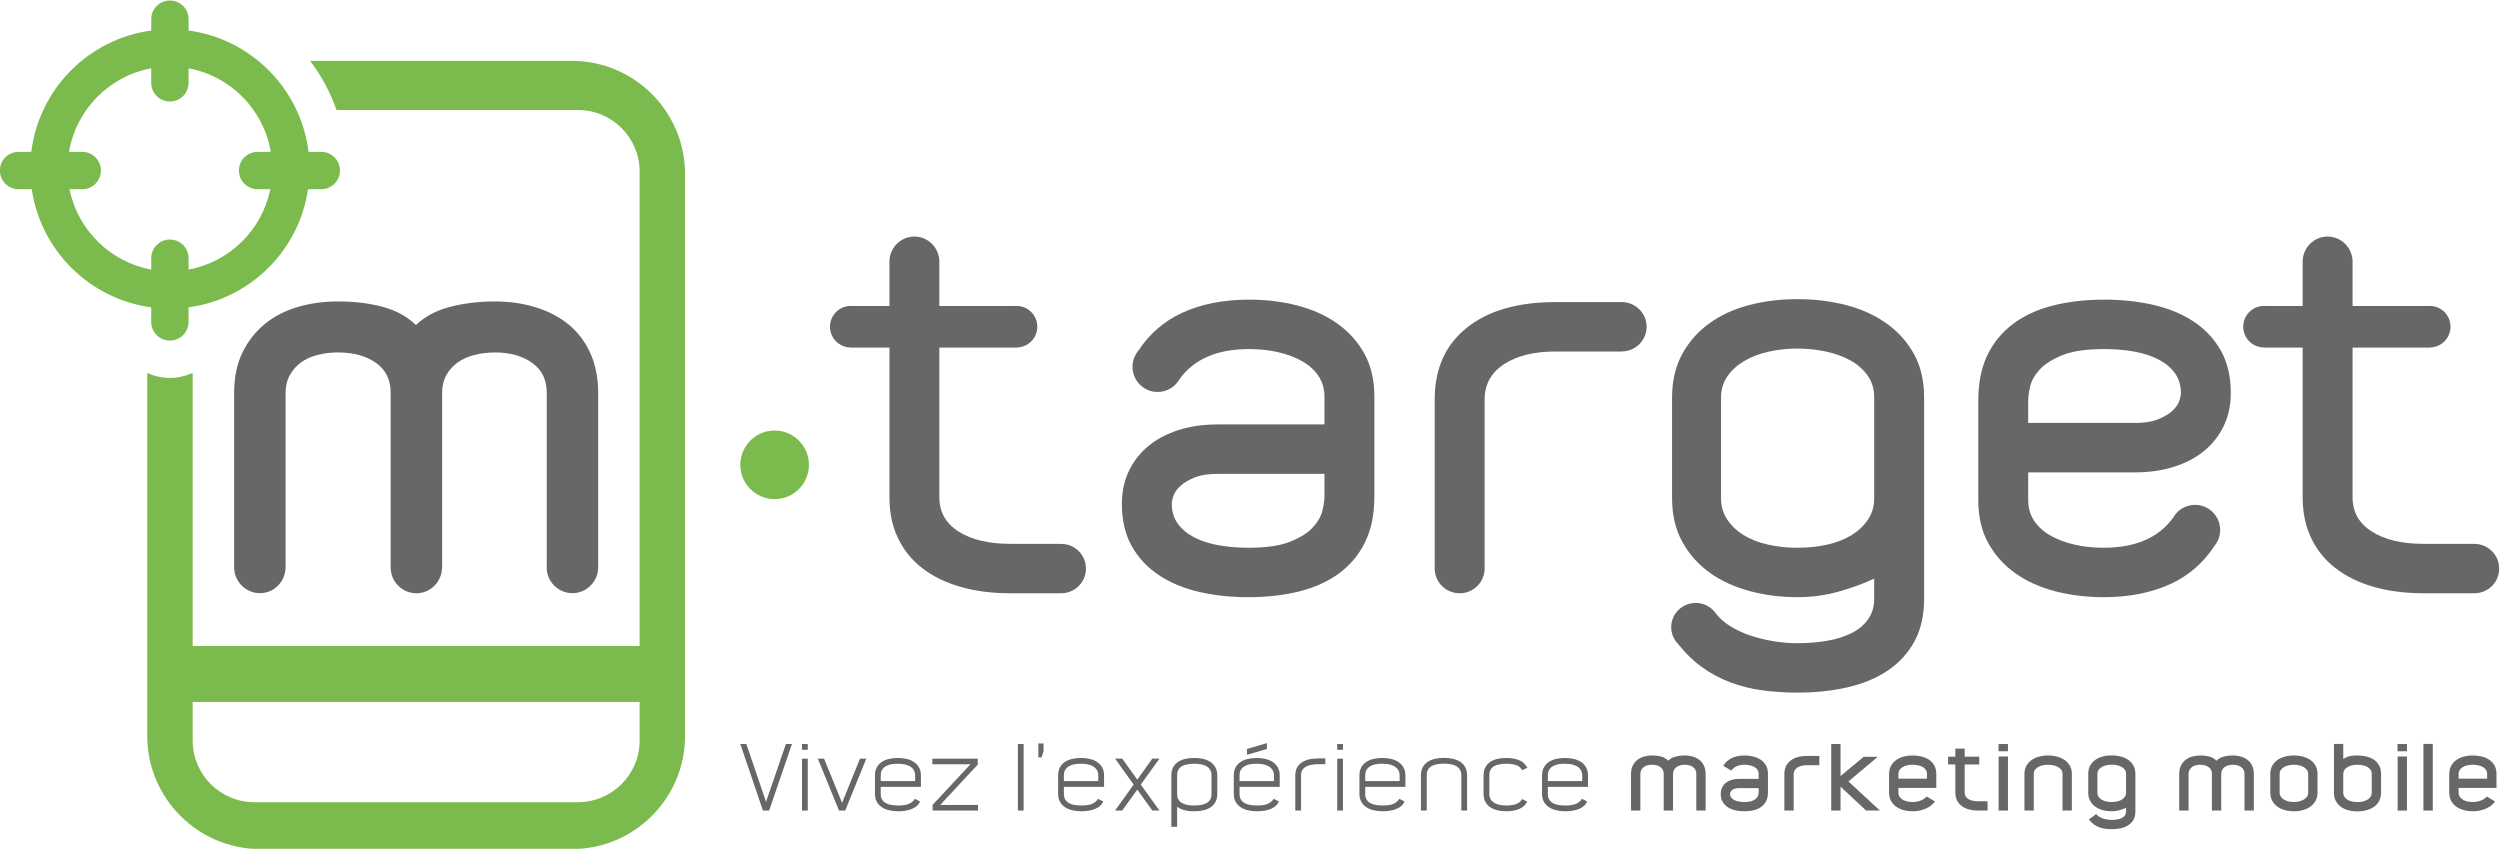 <?xml version="1.0" encoding="UTF-8" standalone="no"?>
<!-- Created with Inkscape (http://www.inkscape.org/) -->

<svg
   xmlns:dc="http://purl.org/dc/elements/1.1/"
   xmlns:cc="http://creativecommons.org/ns#"
   xmlns:rdf="http://www.w3.org/1999/02/22-rdf-syntax-ns#"
   xmlns:svg="http://www.w3.org/2000/svg"
   xmlns="http://www.w3.org/2000/svg"
   xmlns:sodipodi="http://sodipodi.sourceforge.net/DTD/sodipodi-0.dtd"
   xmlns:inkscape="http://www.inkscape.org/namespaces/inkscape"
   version="1.1"
   id="svg2"
   xml:space="preserve"
   width="959.066"
   height="325.623"
   viewBox="0 0 959.066 325.623"
   sodipodi:docname="MTarget_logo_2016_FR_Color-Grey.svg"
   inkscape:version="0.92.3 (2405546, 2018-03-11)"><defs
     id="defs6"><clipPath
       clipPathUnits="userSpaceOnUse"
       id="clipPath18"><path
         d="M 0,557 H 821.847 V 0 H 0 Z"
         id="path16"
         inkscape:connector-curvature="0" /></clipPath></defs><sodipodi:namedview
     pagecolor="#ffffff"
     bordercolor="#666666"
     borderopacity="1"
     objecttolerance="10"
     gridtolerance="10"
     guidetolerance="10"
     inkscape:pageopacity="0"
     inkscape:pageshadow="2"
     inkscape:window-width="1920"
     inkscape:window-height="1052"
     id="namedview4"
     showgrid="false"
     inkscape:zoom="0.63554756"
     inkscape:cx="1010.372"
     inkscape:cy="125.01031"
     inkscape:window-x="3286"
     inkscape:window-y="0"
     inkscape:window-maximized="1"
     inkscape:current-layer="g10" /><g
     id="g10"
     inkscape:groupmode="layer"
     inkscape:label="MTarget_logo_2016_FR_Color-Grey"
     transform="matrix(1.333,0,0,-1.333,-68.365,534.145)"><g
       id="g12"
       transform="matrix(2.736,0,0,2.736,-750.566,-890.187)"><g
         id="g14"
         clip-path="url(#clipPath18)"><g
           id="g20"
           transform="translate(378.163,422.926)"><path
             d="m 0,0 c 0,-1.993 -1.615,-3.608 -3.608,-3.608 -1.993,0 -3.608,1.615 -3.608,3.608 0,1.993 1.615,3.608 3.608,3.608 C -1.615,3.608 0,1.993 0,0"
             style="fill:#7bbb4d;fill-opacity:1;fill-rule:nonzero;stroke:none"
             id="path22"
             inkscape:connector-curvature="0" /></g><g
           id="g24"
           transform="translate(353.233,465.415)"><path
             d="m 0,0 h -27.542 c 1.191,-1.544 2.119,-3.292 2.782,-5.168 H 0.644 c 3.574,0 6.479,-2.908 6.479,-6.481 v -59.845 c 0,-3.573 -2.905,-6.48 -6.479,-6.48 h -34.058 c -3.574,0 -6.478,2.907 -6.478,6.48 v 38.674 c -0.735,-0.329 -1.54,-0.53 -2.396,-0.53 -0.85,0 -1.65,0.199 -2.381,0.524 v -38.18 c 0,-6.56 5.338,-11.9 11.899,-11.9 H 0 c 6.562,0 11.901,5.34 11.901,11.9 v 59.103 C 11.901,-5.338 6.562,0 0,0"
             style="fill:#7bbb4d;fill-opacity:1;fill-rule:nonzero;stroke:none"
             id="path26"
             inkscape:connector-curvature="0" /></g><g
           id="g28"
           transform="translate(312.911,443.463)"><path
             d="M 0,0 V 1.195 C 0,2.282 -0.879,3.16 -1.965,3.16 -3.05,3.16 -3.929,2.282 -3.929,1.195 V 0 c -4.311,0.799 -7.73,4.165 -8.595,8.452 h 1.338 c 1.085,0 1.965,0.879 1.965,1.965 0,1.086 -0.88,1.965 -1.965,1.965 h -1.389 c 0.75,4.445 4.224,7.97 8.646,8.79 v -1.531 c 0,-1.086 0.879,-1.965 1.964,-1.965 1.086,0 1.965,0.879 1.965,1.965 v 1.531 c 4.422,-0.82 7.896,-4.345 8.647,-8.79 h -1.39 c -1.085,0 -1.965,-0.879 -1.965,-1.965 0,-1.086 0.88,-1.965 1.965,-1.965 H 8.595 C 7.73,4.165 4.311,0.799 0,0 M 13.957,12.382 H 12.618 C 11.807,18.997 6.592,24.256 0,25.143 v 1.196 c 0,1.086 -0.879,1.965 -1.965,1.965 -1.085,0 -1.964,-0.879 -1.964,-1.965 v -1.196 c -6.592,-0.887 -11.806,-6.146 -12.617,-12.761 h -1.339 c -1.085,0 -1.965,-0.879 -1.965,-1.965 0,-1.086 0.88,-1.965 1.965,-1.965 h 1.391 c 0.945,-6.454 6.087,-11.551 12.565,-12.423 v -1.532 c 0,-1.086 0.879,-1.965 1.964,-1.965 1.086,0 1.965,0.879 1.965,1.965 v 1.532 c 6.479,0.872 11.621,5.969 12.566,12.423 h 1.391 c 1.085,0 1.964,0.879 1.964,1.965 0,1.086 -0.879,1.965 -1.964,1.965"
             style="fill:#7bbb4d;fill-opacity:1;fill-rule:nonzero;stroke:none"
             id="path30"
             inkscape:connector-curvature="0" /></g><g
           id="g32"
           transform="translate(310.883,400.924)"><path
             d="M 0,0 H 51.932"
             style="fill:none;stroke:#7bbb4d;stroke-width:5.886;stroke-linecap:butt;stroke-linejoin:miter;stroke-miterlimit:10;stroke-dasharray:none;stroke-opacity:1"
             id="path34"
             inkscape:connector-curvature="0" /></g><g
           id="g36"
           transform="translate(355.183,434.644)"><path
             d="m 0,0 c -0.544,1.213 -1.314,2.234 -2.29,3.035 -0.971,0.794 -2.136,1.405 -3.463,1.816 -1.322,0.409 -2.769,0.616 -4.302,0.616 -1.742,0 -3.38,-0.206 -4.866,-0.613 -1.382,-0.377 -2.535,-1.005 -3.435,-1.867 -0.894,0.862 -2.017,1.489 -3.34,1.867 -1.428,0.407 -3.066,0.613 -4.87,0.613 -1.472,0 -2.878,-0.191 -4.18,-0.568 -1.315,-0.38 -2.482,-0.976 -3.468,-1.771 -0.99,-0.799 -1.79,-1.809 -2.378,-3.002 -0.59,-1.195 -0.89,-2.637 -0.89,-4.283 V -22.56 c 0,-0.023 0.003,-0.046 0.007,-0.068 0.063,-1.434 1.263,-2.591 2.702,-2.591 1.494,0 2.709,1.215 2.703,2.768 v 18.294 c 0,0.704 0.148,1.329 0.44,1.858 0.297,0.536 0.69,0.987 1.168,1.339 0.485,0.356 1.066,0.624 1.725,0.795 0.675,0.176 1.405,0.266 2.171,0.266 1.667,0 3.032,-0.381 4.057,-1.131 1.004,-0.736 1.493,-1.76 1.493,-3.127 V -22.56 c 0,-0.025 0.002,-0.05 0.007,-0.073 0.055,-1.438 1.25,-2.596 2.695,-2.596 1.433,0 2.62,1.139 2.693,2.561 0.011,0.034 0.017,0.07 0.017,0.108 v 18.403 c 0,0.705 0.147,1.331 0.438,1.858 0.294,0.535 0.692,0.985 1.183,1.336 0.497,0.357 1.091,0.626 1.765,0.798 0.688,0.176 1.423,0.266 2.186,0.266 1.599,0 2.928,-0.381 3.948,-1.131 1.001,-0.736 1.487,-1.759 1.487,-3.127 l 0.001,-18.265 c -0.003,-0.017 -0.008,-0.071 -0.008,-0.088 0,-1.494 1.216,-2.709 2.709,-2.709 1.439,0 2.638,1.154 2.703,2.587 0.004,0.023 0.006,0.047 0.006,0.072 V -4.157 C 0.814,-2.608 0.541,-1.209 0,0"
             style="fill:#666767;fill-opacity:1;fill-rule:nonzero;stroke:none"
             id="path38"
             inkscape:connector-curvature="0" /></g><g
           id="g40"
           transform="translate(432.392,419.607)"><path
             d="m 0,0 c 0,-0.378 -0.069,-0.867 -0.206,-1.467 -0.137,-0.601 -0.47,-1.193 -1,-1.776 -0.531,-0.584 -1.327,-1.09 -2.387,-1.519 -1.06,-0.429 -2.531,-0.643 -4.412,-0.643 -1.096,0 -2.13,0.085 -3.105,0.257 -0.975,0.171 -1.831,0.445 -2.567,0.824 -0.734,0.377 -1.316,0.857 -1.744,1.441 -0.428,0.583 -0.641,1.287 -0.641,2.111 0,0.239 0.068,0.54 0.205,0.9 0.137,0.361 0.393,0.704 0.77,1.03 0.376,0.326 0.872,0.609 1.488,0.85 0.616,0.239 1.42,0.36 2.412,0.36 L 0,2.368 Z m 4.184,15.031 c -0.71,1.27 -1.663,2.325 -2.856,3.166 -1.195,0.841 -2.59,1.468 -4.185,1.88 -1.597,0.412 -3.288,0.617 -5.071,0.617 -2.712,0 -5.08,-0.472 -7.104,-1.415 -1.886,-0.88 -3.41,-2.218 -4.581,-4.005 -0.362,-0.452 -0.579,-1.024 -0.579,-1.649 0,-1.459 1.184,-2.644 2.644,-2.644 0.99,0 1.853,0.546 2.305,1.353 1.518,2.105 3.955,3.161 7.315,3.161 1.097,0 2.127,-0.113 3.089,-0.337 0.96,-0.224 1.801,-0.544 2.521,-0.958 0.722,-0.415 1.288,-0.933 1.699,-1.555 C -0.207,12.022 0,11.297 0,10.468 V 7.567 h -11.223 c -1.511,0 -2.882,-0.197 -4.118,-0.59 -1.236,-0.394 -2.291,-0.95 -3.166,-1.668 -0.875,-0.72 -1.562,-1.592 -2.059,-2.619 -0.498,-1.026 -0.746,-2.19 -0.746,-3.491 0,-1.71 0.343,-3.181 1.03,-4.414 0.688,-1.232 1.634,-2.25 2.837,-3.054 1.204,-0.804 2.614,-1.395 4.23,-1.771 1.616,-0.377 3.353,-0.565 5.21,-0.565 1.959,0 3.756,0.206 5.39,0.618 1.632,0.412 3.033,1.055 4.203,1.93 1.169,0.876 2.071,1.974 2.707,3.295 C 4.932,-3.441 5.25,-1.854 5.25,0 v 10.501 c 0,1.751 -0.355,3.261 -1.066,4.53"
             style="fill:#666767;fill-opacity:1;fill-rule:nonzero;stroke:none"
             id="path42"
             inkscape:connector-curvature="0" /></g><g
           id="g44"
           transform="translate(506.415,429.697)"><path
             d="m 0,0 c 0,0.378 0.068,0.867 0.205,1.467 0.137,0.601 0.471,1.193 1.001,1.776 0.53,0.584 1.326,1.09 2.387,1.519 1.059,0.429 2.53,0.643 4.412,0.643 1.096,0 2.13,-0.085 3.104,-0.257 0.976,-0.172 1.831,-0.446 2.567,-0.824 0.735,-0.377 1.316,-0.857 1.745,-1.441 0.428,-0.584 0.641,-1.287 0.641,-2.111 0,-0.24 -0.068,-0.54 -0.206,-0.9 -0.136,-0.361 -0.392,-0.704 -0.769,-1.03 -0.377,-0.326 -0.872,-0.609 -1.488,-0.85 -0.617,-0.24 -1.42,-0.36 -2.412,-0.36 L 0,-2.368 Z m 11.223,-7.567 c 1.51,0 2.881,0.197 4.118,0.59 1.235,0.394 2.29,0.95 3.166,1.668 0.875,0.719 1.561,1.592 2.059,2.619 0.498,1.025 0.746,2.19 0.746,3.49 0,1.711 -0.343,3.182 -1.031,4.414 -0.687,1.233 -1.634,2.25 -2.837,3.055 -1.203,0.804 -2.614,1.394 -4.229,1.771 -1.616,0.377 -3.353,0.564 -5.21,0.564 -1.959,0 -3.756,-0.206 -5.39,-0.617 C 0.982,9.575 -0.419,8.931 -1.588,8.057 -2.757,7.181 -3.659,6.083 -4.296,4.762 -4.932,3.441 -5.25,1.854 -5.25,0 v -10.501 c 0,-1.751 0.354,-3.261 1.065,-4.531 0.711,-1.269 1.664,-2.324 2.857,-3.166 1.195,-0.84 2.59,-1.467 4.185,-1.879 1.596,-0.412 3.288,-0.617 5.071,-0.617 2.712,0 5.079,0.472 7.104,1.415 1.886,0.88 3.409,2.218 4.58,4.004 0.363,0.452 0.579,1.025 0.579,1.649 0,1.46 -1.183,2.644 -2.643,2.644 -0.99,0 -1.853,-0.545 -2.306,-1.352 -1.517,-2.105 -3.954,-3.161 -7.314,-3.161 -1.098,0 -2.127,0.113 -3.089,0.337 -0.96,0.224 -1.801,0.544 -2.522,0.958 -0.721,0.415 -1.287,0.933 -1.699,1.555 C 0.206,-12.023 0,-11.297 0,-10.469 v 2.902 z"
             style="fill:#666767;fill-opacity:1;fill-rule:nonzero;stroke:none"
             id="path46"
             inkscape:connector-curvature="0" /></g><g
           id="g48"
           transform="translate(407.303,412.011)"><path
             d="m 0,0 c 0,1.418 -1.137,2.568 -2.549,2.594 v 0.009 h -5.406 c -2.265,0 -4.075,0.429 -5.431,1.287 -1.356,0.858 -2.033,2.059 -2.033,3.604 v 15.752 h 8.186 v 0.014 c 1.174,0.038 2.115,1 2.115,2.183 0,1.208 -0.979,2.187 -2.187,2.187 -0.058,0 -0.116,-0.004 -0.174,-0.008 h -7.94 v 4.53 h -0.004 c 10e-4,0.036 0.006,0.072 0.006,0.108 0,1.472 -1.178,2.665 -2.629,2.665 -1.453,0 -2.629,-1.193 -2.629,-2.665 0,-0.04 0.004,-0.079 0.006,-0.119 v -4.519 h -3.894 c -0.058,0.004 -0.115,0.008 -0.174,0.008 -1.207,0 -2.187,-0.979 -2.187,-2.187 0,-1.207 0.98,-2.186 2.187,-2.186 v -0.011 h 4.068 V 7.494 c 0,-1.614 0.299,-3.047 0.9,-4.299 0.6,-1.253 1.458,-2.309 2.574,-3.166 1.115,-0.858 2.453,-1.51 4.016,-1.956 1.561,-0.447 3.302,-0.669 5.224,-0.669 h 5.406 v 0.002 C -1.137,-2.568 0,-1.418 0,0"
             style="fill:#666767;fill-opacity:1;fill-rule:nonzero;stroke:none"
             id="path50"
             inkscape:connector-curvature="0" /></g><g
           id="g52"
           transform="translate(555.954,412.011)"><path
             d="m 0,0 c 0,1.418 -1.137,2.568 -2.548,2.594 v 0.009 h -5.406 c -2.265,0 -4.075,0.429 -5.431,1.287 -1.356,0.858 -2.034,2.059 -2.034,3.604 v 15.752 h 8.187 v 0.014 c 1.173,0.038 2.115,1 2.115,2.183 0,1.208 -0.98,2.187 -2.188,2.187 -0.058,0 -0.116,-0.004 -0.173,-0.008 h -7.941 v 4.53 h -0.004 c 0.002,0.036 0.006,0.072 0.006,0.108 0,1.472 -1.177,2.665 -2.629,2.665 -1.452,0 -2.629,-1.193 -2.629,-2.665 0,-0.04 0.004,-0.079 0.006,-0.119 v -4.519 h -3.893 c -0.058,0.004 -0.116,0.008 -0.174,0.008 -1.208,0 -2.187,-0.979 -2.187,-2.187 0,-1.207 0.979,-2.186 2.187,-2.186 v -0.011 h 4.067 V 7.494 c 0,-1.614 0.3,-3.047 0.901,-4.299 0.6,-1.253 1.458,-2.309 2.574,-3.166 1.114,-0.858 2.453,-1.51 4.015,-1.956 1.562,-0.447 3.302,-0.669 5.225,-0.669 h 5.406 v 0.002 C -1.137,-2.568 0,-1.418 0,0"
             style="fill:#666767;fill-opacity:1;fill-rule:nonzero;stroke:none"
             id="path54"
             inkscape:connector-curvature="0" /></g><g
           id="g56"
           transform="translate(463.651,440.044)"><path
             d="m 0,0 h -6.949 c -3.982,0 -7.096,-0.901 -9.343,-2.703 -2.25,-1.801 -3.373,-4.316 -3.373,-7.542 v -17.789 c 0,-1.434 1.176,-2.596 2.626,-2.596 1.45,0 2.625,1.162 2.625,2.596 v 17.789 c 0,1.578 0.677,2.814 2.034,3.707 1.355,0.892 3.166,1.338 5.431,1.338 H 0 v 0.007 c 1.45,0 2.626,1.163 2.626,2.597 C 2.626,-1.163 1.45,0 0,0"
             style="fill:#666767;fill-opacity:1;fill-rule:nonzero;stroke:none"
             id="path58"
             inkscape:connector-curvature="0" /></g><g
           id="g60"
           transform="translate(490.216,419.401)"><path
             d="m 0,0 c 0,-0.824 -0.214,-1.562 -0.643,-2.214 -0.429,-0.652 -1.004,-1.201 -1.724,-1.647 -0.721,-0.447 -1.571,-0.781 -2.548,-1.004 -0.979,-0.223 -2.034,-0.334 -3.166,-0.334 -1.099,0 -2.137,0.111 -3.114,0.334 -0.979,0.223 -1.829,0.557 -2.55,1.004 -0.72,0.446 -1.296,0.995 -1.724,1.647 -0.429,0.652 -0.643,1.39 -0.643,2.214 v 10.604 c 0,0.824 0.214,1.553 0.643,2.188 0.428,0.635 1.012,1.176 1.75,1.622 0.738,0.446 1.596,0.78 2.573,1.003 0.979,0.224 2,0.335 3.065,0.335 1.029,0 2.023,-0.103 2.985,-0.309 0.961,-0.206 1.819,-0.514 2.574,-0.926 0.754,-0.412 1.364,-0.944 1.828,-1.596 C -0.23,12.269 0,11.497 0,10.604 Z m 4.168,15.212 c -0.723,1.287 -1.693,2.359 -2.914,3.217 -1.222,0.858 -2.631,1.493 -4.23,1.905 -1.599,0.412 -3.294,0.618 -5.08,0.618 -1.857,0 -3.585,-0.215 -5.184,-0.643 -1.599,-0.43 -2.991,-1.082 -4.177,-1.957 -1.187,-0.875 -2.125,-1.956 -2.812,-3.243 -0.688,-1.287 -1.031,-2.789 -1.031,-4.505 V 0 c 0,-1.75 0.36,-3.278 1.08,-4.582 0.722,-1.305 1.681,-2.385 2.884,-3.243 1.2,-0.858 2.599,-1.502 4.195,-1.93 1.596,-0.429 3.269,-0.644 5.02,-0.644 1.544,0 3.027,0.206 4.452,0.618 1.424,0.412 2.634,0.858 3.629,1.339 v -2.111 c 0,-0.824 -0.205,-1.535 -0.617,-2.136 -0.411,-0.601 -0.987,-1.09 -1.725,-1.468 -0.738,-0.377 -1.596,-0.652 -2.573,-0.823 -0.979,-0.172 -2.034,-0.258 -3.166,-0.258 -0.824,0 -1.656,0.07 -2.497,0.206 -0.842,0.138 -1.648,0.335 -2.42,0.593 -0.772,0.256 -1.493,0.591 -2.162,1.003 -0.622,0.382 -1.128,0.843 -1.527,1.374 -0.468,0.64 -1.228,1.059 -2.088,1.059 -1.423,0 -2.577,-1.141 -2.577,-2.548 0,-0.683 0.274,-1.303 0.718,-1.761 0.752,-0.945 1.554,-1.741 2.416,-2.371 0.962,-0.703 1.994,-1.261 3.095,-1.673 1.101,-0.412 2.243,-0.695 3.43,-0.85 1.186,-0.154 2.398,-0.231 3.636,-0.231 1.891,0 3.654,0.189 5.287,0.566 1.633,0.378 3.043,0.97 4.229,1.776 1.187,0.807 2.115,1.828 2.786,3.063 0.671,1.236 1.007,2.729 1.007,4.479 v 21.157 c 0,1.785 -0.361,3.321 -1.084,4.608"
             style="fill:#666767;fill-opacity:1;fill-rule:nonzero;stroke:none"
             id="path62"
             inkscape:connector-curvature="0" /></g><g
           id="g64"
           transform="translate(376.377,393.558)"><path
             d="M 0,0 -2.397,-6.998 H -3.052 L -5.43,0 h 0.635 l 2.07,-6.081 2.09,6.081 z"
             style="fill:#666767;fill-opacity:1;fill-rule:nonzero;stroke:none"
             id="path66"
             inkscape:connector-curvature="0" /></g><path
           d="m 378.042,386.56 h -0.606 v 5.454 h 0.606 z m 0,6.39 h -0.606 v 0.607 h 0.606 z"
           style="fill:#666767;fill-opacity:1;fill-rule:nonzero;stroke:none"
           id="path68"
           inkscape:connector-curvature="0" /><g
           id="g70"
           transform="translate(381.981,386.56)"><path
             d="m 0,0 h -0.655 l -2.224,5.454 h 0.654 L -0.328,0.811 1.55,5.454 h 0.664 z"
             style="fill:#666767;fill-opacity:1;fill-rule:nonzero;stroke:none"
             id="path72"
             inkscape:connector-curvature="0" /></g><g
           id="g74"
           transform="translate(385.716,390.266)"><path
             d="M 0,0 V -0.607 H 3.62 V 0 C 3.62,0.161 3.588,0.314 3.524,0.458 3.46,0.604 3.357,0.732 3.216,0.845 3.075,0.958 2.887,1.047 2.653,1.116 2.418,1.183 2.134,1.216 1.801,1.216 1.357,1.216 1.014,1.167 0.771,1.067 0.526,0.967 0.348,0.85 0.236,0.715 0.124,0.579 0.056,0.444 0.034,0.31 0.011,0.174 0,0.071 0,0 M 3.591,-2.471 4.13,-2.75 C 4.066,-2.924 3.963,-3.075 3.822,-3.202 3.681,-3.33 3.513,-3.437 3.317,-3.522 3.121,-3.607 2.898,-3.673 2.647,-3.716 2.397,-3.761 2.134,-3.783 1.858,-3.783 c -0.346,0 -0.671,0.035 -0.972,0.106 -0.302,0.071 -0.564,0.182 -0.785,0.333 -0.221,0.151 -0.394,0.341 -0.519,0.569 -0.126,0.229 -0.188,0.504 -0.188,0.825 V 0 c 0,0.31 0.059,0.578 0.177,0.806 0.119,0.229 0.284,0.419 0.496,0.57 0.212,0.151 0.466,0.264 0.761,0.338 0.295,0.074 0.619,0.111 0.973,0.111 0.346,0 0.667,-0.037 0.962,-0.111 C 3.059,1.64 3.313,1.527 3.529,1.376 3.744,1.225 3.914,1.035 4.039,0.806 4.164,0.578 4.227,0.31 4.227,0 V -1.216 H 0 V -1.962 C 0,-2.196 0.046,-2.389 0.14,-2.544 0.232,-2.7 0.361,-2.825 0.525,-2.918 0.688,-3.012 0.884,-3.079 1.112,-3.117 1.34,-3.155 1.589,-3.175 1.858,-3.175 c 0.482,0 0.857,0.061 1.127,0.183 0.269,0.122 0.472,0.296 0.606,0.521"
             style="fill:#666767;fill-opacity:1;fill-rule:nonzero;stroke:none"
             id="path76"
             inkscape:connector-curvature="0" /></g><g
           id="g78"
           transform="translate(395.922,392.014)"><path
             d="m 0,0 v -0.618 l -3.948,-4.247 h 3.977 v -0.589 h -4.776 v 0.599 l 3.976,4.266 H -4.776 V 0 Z"
             style="fill:#666767;fill-opacity:1;fill-rule:nonzero;stroke:none"
             id="path80"
             inkscape:connector-curvature="0" /></g><path
           d="m 400.746,386.56 h -0.606 v 6.998 h 0.606 z"
           style="fill:#666767;fill-opacity:1;fill-rule:nonzero;stroke:none"
           id="path82"
           inkscape:connector-curvature="0" /><g
           id="g84"
           transform="translate(402.295,393.616)"><path
             d="M 0,0 H 0.549 V -0.83 L 0.333,-1.467 H 0 Z"
             style="fill:#666767;fill-opacity:1;fill-rule:nonzero;stroke:none"
             id="path86"
             inkscape:connector-curvature="0" /></g><g
           id="g88"
           transform="translate(404.982,390.266)"><path
             d="M 0,0 V -0.607 H 3.62 V 0 C 3.62,0.161 3.588,0.314 3.524,0.458 3.46,0.604 3.357,0.732 3.216,0.845 3.075,0.958 2.887,1.047 2.653,1.116 2.418,1.183 2.134,1.216 1.801,1.216 1.357,1.216 1.014,1.167 0.771,1.067 0.526,0.967 0.348,0.85 0.236,0.715 0.124,0.579 0.056,0.444 0.034,0.31 0.011,0.174 0,0.071 0,0 M 3.591,-2.471 4.131,-2.75 C 4.066,-2.924 3.964,-3.075 3.822,-3.202 3.681,-3.33 3.513,-3.437 3.317,-3.522 3.121,-3.607 2.898,-3.673 2.648,-3.716 2.397,-3.761 2.134,-3.783 1.858,-3.783 c -0.346,0 -0.671,0.035 -0.972,0.106 -0.302,0.071 -0.564,0.182 -0.785,0.333 -0.221,0.151 -0.394,0.341 -0.519,0.569 -0.126,0.229 -0.188,0.504 -0.188,0.825 V 0 c 0,0.31 0.059,0.578 0.177,0.806 0.119,0.229 0.284,0.419 0.497,0.57 0.211,0.151 0.465,0.264 0.76,0.338 0.295,0.074 0.619,0.111 0.973,0.111 0.346,0 0.667,-0.037 0.962,-0.111 C 3.059,1.64 3.313,1.527 3.529,1.376 3.744,1.225 3.914,1.035 4.039,0.806 4.164,0.578 4.227,0.31 4.227,0 V -1.216 H 0 V -1.962 C 0,-2.196 0.047,-2.389 0.14,-2.544 0.232,-2.7 0.361,-2.825 0.525,-2.918 0.688,-3.012 0.884,-3.079 1.112,-3.117 1.34,-3.155 1.589,-3.175 1.858,-3.175 c 0.482,0 0.857,0.061 1.127,0.183 0.269,0.122 0.472,0.296 0.606,0.521"
             style="fill:#666767;fill-opacity:1;fill-rule:nonzero;stroke:none"
             id="path90"
             inkscape:connector-curvature="0" /></g><g
           id="g92"
           transform="translate(415.034,386.56)"><path
             d="M 0,0 H -0.751 L -2.331,2.201 -3.919,0 H -4.67 l 1.955,2.731 -1.955,2.732 h 0.751 l 1.588,-2.211 1.58,2.211 H 0 L -1.964,2.731 Z"
             style="fill:#666767;fill-opacity:1;fill-rule:nonzero;stroke:none"
             id="path94"
             inkscape:connector-curvature="0" /></g><g
           id="g96"
           transform="translate(416.892,390.271)"><path
             d="m 0,0 v -1.968 c 0,-0.078 0.011,-0.184 0.033,-0.32 0.023,-0.136 0.091,-0.27 0.203,-0.403 0.113,-0.132 0.289,-0.247 0.531,-0.344 0.241,-0.097 0.585,-0.145 1.028,-0.145 0.258,0 0.497,0.02 0.72,0.058 0.221,0.039 0.414,0.103 0.579,0.194 0.164,0.091 0.293,0.214 0.386,0.368 0.093,0.156 0.14,0.349 0.14,0.582 V -0.01 C 3.62,0.209 3.575,0.397 3.485,0.552 3.395,0.708 3.271,0.834 3.113,0.931 2.956,1.027 2.764,1.099 2.539,1.144 2.313,1.189 2.065,1.211 1.795,1.211 1.525,1.211 1.28,1.191 1.062,1.149 0.843,1.107 0.654,1.039 0.497,0.945 0.339,0.851 0.217,0.727 0.13,0.572 0.042,0.417 0,0.226 0,0 m -0.607,-5.419 v 5.405 c 0,0.328 0.061,0.608 0.183,0.84 0.122,0.232 0.292,0.421 0.51,0.57 C 0.305,1.543 0.56,1.651 0.852,1.718 1.144,1.786 1.46,1.82 1.8,1.82 2.159,1.82 2.489,1.783 2.787,1.709 3.085,1.635 3.341,1.521 3.552,1.366 3.764,1.211 3.93,1.02 4.048,0.792 4.167,0.563 4.226,0.295 4.226,-0.014 V -1.955 C 4.226,-2.276 4.167,-2.553 4.047,-2.784 3.929,-3.016 3.762,-3.206 3.546,-3.354 3.331,-3.501 3.073,-3.611 2.774,-3.682 2.475,-3.753 2.148,-3.788 1.794,-3.788 1.003,-3.788 0.405,-3.627 0,-3.303 v -2.116 z"
             style="fill:#666767;fill-opacity:1;fill-rule:nonzero;stroke:none"
             id="path98"
             inkscape:connector-curvature="0" /></g><g
           id="g100"
           transform="translate(424.238,393.037)"><path
             d="M 0,0 V -0.617 L 2.1,0 v 0.618 z m -0.779,-2.771 v -0.607 h 3.62 v 0.607 c 0,0.162 -0.032,0.315 -0.096,0.459 -0.065,0.145 -0.167,0.274 -0.308,0.387 -0.142,0.112 -0.33,0.202 -0.564,0.27 -0.234,0.068 -0.518,0.101 -0.852,0.101 -0.443,0 -0.787,-0.05 -1.03,-0.149 -0.244,-0.1 -0.422,-0.218 -0.534,-0.353 -0.113,-0.135 -0.18,-0.27 -0.203,-0.405 -0.022,-0.136 -0.033,-0.239 -0.033,-0.31 m 3.591,-2.47 0.539,-0.28 C 3.287,-5.694 3.184,-5.845 3.043,-5.973 2.902,-6.101 2.733,-6.207 2.537,-6.292 2.342,-6.378 2.119,-6.443 1.869,-6.487 1.618,-6.531 1.355,-6.553 1.079,-6.553 c -0.347,0 -0.671,0.034 -0.973,0.106 -0.301,0.071 -0.563,0.181 -0.785,0.332 -0.22,0.152 -0.394,0.342 -0.52,0.57 -0.125,0.228 -0.187,0.503 -0.187,0.825 v 1.949 c 0,0.31 0.059,0.578 0.178,0.807 0.119,0.228 0.284,0.419 0.496,0.569 0.212,0.152 0.465,0.265 0.76,0.338 0.296,0.074 0.62,0.111 0.973,0.111 0.347,0 0.668,-0.037 0.963,-0.111 0.295,-0.073 0.55,-0.186 0.765,-0.338 0.215,-0.15 0.386,-0.341 0.511,-0.569 0.125,-0.229 0.187,-0.497 0.187,-0.807 v -1.215 h -4.226 v -0.747 c 0,-0.233 0.046,-0.427 0.139,-0.582 0.094,-0.156 0.222,-0.28 0.386,-0.374 0.163,-0.093 0.358,-0.16 0.587,-0.198 0.228,-0.039 0.476,-0.059 0.746,-0.059 0.481,0 0.857,0.061 1.127,0.183 0.269,0.122 0.471,0.296 0.606,0.522"
             style="fill:#666767;fill-opacity:1;fill-rule:nonzero;stroke:none"
             id="path102"
             inkscape:connector-curvature="0" /></g><g
           id="g104"
           transform="translate(432.48,391.435)"><path
             d="m 0,0 h -0.751 c -0.263,0 -0.505,-0.021 -0.727,-0.063 -0.222,-0.043 -0.413,-0.11 -0.573,-0.204 -0.16,-0.093 -0.284,-0.212 -0.37,-0.358 -0.087,-0.145 -0.13,-0.32 -0.13,-0.526 v -3.724 h -0.607 v 3.716 c 0,0.566 0.21,1.002 0.631,1.308 0.42,0.305 1.002,0.458 1.747,0.458 H 0 Z"
             style="fill:#666767;fill-opacity:1;fill-rule:nonzero;stroke:none"
             id="path106"
             inkscape:connector-curvature="0" /></g><path
           d="m 434.339,386.56 h -0.607 v 5.454 h 0.607 z m 0,6.39 h -0.607 v 0.607 h 0.607 z"
           style="fill:#666767;fill-opacity:1;fill-rule:nonzero;stroke:none"
           id="path108"
           inkscape:connector-curvature="0" /><g
           id="g110"
           transform="translate(436.678,390.266)"><path
             d="M 0,0 V -0.607 H 3.621 V 0 C 3.621,0.161 3.588,0.314 3.524,0.458 3.46,0.604 3.357,0.732 3.216,0.845 3.075,0.958 2.887,1.047 2.653,1.116 2.418,1.183 2.134,1.216 1.8,1.216 1.357,1.216 1.014,1.167 0.77,1.067 0.526,0.967 0.349,0.85 0.236,0.715 0.124,0.579 0.057,0.444 0.034,0.31 0.011,0.174 0,0.071 0,0 M 3.591,-2.471 4.13,-2.75 C 4.066,-2.924 3.963,-3.075 3.822,-3.202 3.682,-3.33 3.513,-3.437 3.316,-3.522 3.121,-3.607 2.898,-3.673 2.648,-3.716 2.397,-3.761 2.134,-3.783 1.858,-3.783 c -0.346,0 -0.671,0.035 -0.972,0.106 -0.302,0.071 -0.564,0.182 -0.785,0.333 -0.221,0.151 -0.394,0.341 -0.52,0.569 -0.125,0.229 -0.188,0.504 -0.188,0.825 V 0 c 0,0.31 0.06,0.578 0.178,0.806 0.119,0.229 0.284,0.419 0.496,0.57 C 0.279,1.527 0.533,1.64 0.828,1.714 1.123,1.788 1.448,1.825 1.8,1.825 2.147,1.825 2.468,1.788 2.764,1.714 3.059,1.64 3.313,1.527 3.529,1.376 3.744,1.225 3.914,1.035 4.039,0.806 4.164,0.578 4.227,0.31 4.227,0 V -1.216 H 0 V -1.962 C 0,-2.196 0.046,-2.389 0.14,-2.544 0.233,-2.7 0.361,-2.825 0.525,-2.918 0.688,-3.012 0.884,-3.079 1.112,-3.117 1.34,-3.155 1.588,-3.175 1.858,-3.175 c 0.481,0 0.857,0.061 1.127,0.183 0.269,0.122 0.472,0.296 0.606,0.521"
             style="fill:#666767;fill-opacity:1;fill-rule:nonzero;stroke:none"
             id="path112"
             inkscape:connector-curvature="0" /></g><g
           id="g114"
           transform="translate(442.541,390.276)"><path
             d="m 0,0 c 0,0.316 0.06,0.589 0.178,0.821 0.119,0.232 0.286,0.421 0.501,0.57 0.215,0.147 0.472,0.256 0.77,0.327 0.298,0.071 0.624,0.107 0.977,0.107 0.353,0 0.678,-0.036 0.973,-0.107 C 3.694,1.647 3.95,1.538 4.165,1.391 4.379,1.242 4.548,1.053 4.669,0.821 4.792,0.589 4.853,0.316 4.853,0 V -3.716 H 4.246 V 0.008 C 4.246,0.233 4.2,0.423 4.106,0.578 4.013,0.733 3.885,0.857 3.725,0.95 3.564,1.044 3.371,1.111 3.146,1.153 2.92,1.195 2.679,1.217 2.421,1.217 2.152,1.217 1.903,1.195 1.678,1.153 1.453,1.111 1.261,1.044 1.104,0.95 0.946,0.857 0.824,0.733 0.737,0.578 0.65,0.423 0.607,0.233 0.607,0.008 V -3.716 H 0 Z"
             style="fill:#666767;fill-opacity:1;fill-rule:nonzero;stroke:none"
             id="path116"
             inkscape:connector-curvature="0" /></g><g
           id="g118"
           transform="translate(449.127,390.276)"><path
             d="M 0,0 C 0,0.322 0.061,0.597 0.183,0.826 0.305,1.054 0.472,1.242 0.684,1.391 0.896,1.538 1.147,1.646 1.439,1.713 1.731,1.781 2.048,1.815 2.388,1.815 2.882,1.815 3.32,1.742 3.702,1.596 4.084,1.451 4.387,1.183 4.612,0.792 L 4.063,0.522 C 3.916,0.798 3.694,0.981 3.398,1.072 3.104,1.162 2.766,1.207 2.388,1.207 2.131,1.207 1.894,1.187 1.675,1.148 1.457,1.11 1.269,1.044 1.112,0.95 0.955,0.856 0.831,0.731 0.741,0.577 0.651,0.421 0.607,0.231 0.607,0.005 v -1.978 c 0,-0.239 0.053,-0.436 0.158,-0.592 0.106,-0.154 0.245,-0.279 0.415,-0.373 0.169,-0.093 0.361,-0.158 0.572,-0.194 0.212,-0.035 0.424,-0.053 0.636,-0.053 0.384,0 0.718,0.045 1.001,0.136 0.282,0.089 0.507,0.273 0.674,0.549 l 0.53,-0.289 C 4.393,-3.154 4.1,-3.413 3.712,-3.565 3.323,-3.717 2.882,-3.792 2.388,-3.792 2.042,-3.792 1.722,-3.756 1.43,-3.682 1.138,-3.608 0.885,-3.497 0.674,-3.349 0.462,-3.201 0.297,-3.011 0.178,-2.78 0.059,-2.548 0,-2.277 0,-1.969 Z"
             style="fill:#666767;fill-opacity:1;fill-rule:nonzero;stroke:none"
             id="path120"
             inkscape:connector-curvature="0" /></g><g
           id="g122"
           transform="translate(455.886,390.266)"><path
             d="M 0,0 V -0.607 H 3.62 V 0 C 3.62,0.161 3.588,0.314 3.524,0.458 3.459,0.604 3.357,0.732 3.216,0.845 3.074,0.958 2.887,1.047 2.652,1.116 2.418,1.183 2.134,1.216 1.8,1.216 1.357,1.216 1.014,1.167 0.77,1.067 0.526,0.967 0.348,0.85 0.236,0.715 0.124,0.579 0.056,0.444 0.033,0.31 0.011,0.174 0,0.071 0,0 M 3.591,-2.471 4.13,-2.75 C 4.066,-2.924 3.963,-3.075 3.822,-3.202 3.681,-3.33 3.513,-3.437 3.316,-3.522 3.121,-3.607 2.898,-3.673 2.648,-3.716 2.397,-3.761 2.134,-3.783 1.858,-3.783 c -0.347,0 -0.671,0.035 -0.972,0.106 -0.302,0.071 -0.564,0.182 -0.785,0.333 -0.221,0.151 -0.394,0.341 -0.52,0.569 -0.125,0.229 -0.188,0.504 -0.188,0.825 V 0 c 0,0.31 0.06,0.578 0.178,0.806 0.119,0.229 0.284,0.419 0.496,0.57 C 0.279,1.527 0.533,1.64 0.828,1.714 1.123,1.788 1.447,1.825 1.8,1.825 2.147,1.825 2.468,1.788 2.763,1.714 3.059,1.64 3.313,1.527 3.528,1.376 3.744,1.225 3.914,1.035 4.039,0.806 4.164,0.578 4.227,0.31 4.227,0 V -1.216 H 0 V -1.962 C 0,-2.196 0.046,-2.389 0.139,-2.544 0.233,-2.7 0.361,-2.825 0.525,-2.918 0.688,-3.012 0.884,-3.079 1.112,-3.117 1.34,-3.155 1.588,-3.175 1.858,-3.175 c 0.481,0 0.857,0.061 1.127,0.183 0.269,0.122 0.472,0.296 0.606,0.521"
             style="fill:#666767;fill-opacity:1;fill-rule:nonzero;stroke:none"
             id="path124"
             inkscape:connector-curvature="0" /></g><g
           id="g126"
           transform="translate(472.486,390.412)"><path
             d="M 0,0 V -3.852 H -0.982 V 0 c 0,0.309 -0.114,0.546 -0.341,0.714 -0.227,0.167 -0.516,0.251 -0.868,0.251 -0.166,0 -0.325,-0.02 -0.475,-0.058 C -2.816,0.869 -2.947,0.809 -3.059,0.728 -3.171,0.648 -3.26,0.546 -3.328,0.424 -3.395,0.302 -3.428,0.16 -3.428,0 V -3.852 H -4.41 V 0 c 0,0.309 -0.114,0.546 -0.342,0.714 -0.228,0.167 -0.525,0.251 -0.891,0.251 -0.167,0 -0.324,-0.02 -0.472,-0.058 C -6.262,0.869 -6.391,0.809 -6.499,0.728 -6.608,0.648 -6.697,0.546 -6.764,0.424 -6.832,0.302 -6.866,0.16 -6.866,0 V -3.852 H -7.848 V 0 c 0,0.334 0.06,0.623 0.179,0.864 0.118,0.241 0.277,0.442 0.476,0.603 0.199,0.16 0.432,0.28 0.698,0.357 0.266,0.077 0.551,0.116 0.852,0.116 0.372,0 0.705,-0.042 0.997,-0.126 0.292,-0.083 0.531,-0.225 0.717,-0.424 0.186,0.199 0.432,0.341 0.737,0.424 0.304,0.084 0.637,0.126 0.996,0.126 0.315,0 0.607,-0.042 0.877,-0.126 C -1.05,1.731 -0.818,1.608 -0.622,1.448 -0.426,1.287 -0.273,1.084 -0.164,0.839 -0.055,0.595 0,0.315 0,0"
             style="fill:#666767;fill-opacity:1;fill-rule:nonzero;stroke:none"
             id="path128"
             inkscape:connector-curvature="0" /></g><g
           id="g130"
           transform="translate(478.06,388.471)"><path
             d="M 0,0 V 0.444 H -2.092 C -2.278,0.444 -2.429,0.421 -2.543,0.377 -2.659,0.332 -2.751,0.278 -2.822,0.217 -2.892,0.156 -2.94,0.092 -2.966,0.024 -2.991,-0.043 -3.004,-0.1 -3.004,-0.145 c 0,-0.154 0.04,-0.286 0.12,-0.396 0.08,-0.109 0.189,-0.199 0.326,-0.27 0.138,-0.07 0.298,-0.122 0.48,-0.154 0.182,-0.032 0.376,-0.048 0.581,-0.048 0.352,0 0.626,0.039 0.825,0.12 0.198,0.081 0.347,0.176 0.446,0.285 0.1,0.109 0.162,0.22 0.187,0.333 C -0.013,-0.163 0,-0.071 0,0 m -1.483,3.881 c 0.334,0 0.65,-0.039 0.949,-0.117 C -0.236,3.687 0.024,3.57 0.249,3.412 0.472,3.255 0.65,3.057 0.783,2.818 0.916,2.581 0.982,2.297 0.982,1.969 V 0 C 0.982,-0.348 0.923,-0.645 0.803,-0.893 0.685,-1.141 0.516,-1.346 0.297,-1.51 0.079,-1.675 -0.184,-1.795 -0.489,-1.872 -0.794,-1.95 -1.131,-1.988 -1.497,-1.988 c -0.348,0 -0.673,0.035 -0.975,0.106 -0.301,0.07 -0.566,0.181 -0.791,0.332 -0.225,0.151 -0.402,0.341 -0.53,0.572 -0.129,0.231 -0.193,0.507 -0.193,0.828 0,0.244 0.046,0.462 0.139,0.654 0.093,0.193 0.222,0.357 0.386,0.492 0.164,0.134 0.361,0.238 0.592,0.312 0.231,0.074 0.487,0.111 0.77,0.111 H 0 V 1.963 C 0,2.118 -0.039,2.254 -0.115,2.371 -0.192,2.488 -0.298,2.584 -0.434,2.662 -0.568,2.74 -0.726,2.8 -0.905,2.842 -1.085,2.884 -1.277,2.906 -1.483,2.906 -2.125,2.906 -2.587,2.7 -2.869,2.288 L -3.717,2.79 c 0.225,0.373 0.527,0.648 0.905,0.825 0.379,0.177 0.822,0.266 1.329,0.266"
             style="fill:#666767;fill-opacity:1;fill-rule:nonzero;stroke:none"
             id="path132"
             inkscape:connector-curvature="0" /></g><g
           id="g134"
           transform="translate(480.765,390.382)"><path
             d="M 0,0 C 0,0.605 0.211,1.076 0.631,1.414 1.052,1.752 1.634,1.921 2.378,1.921 H 3.679 V 0.946 H 2.378 C 1.955,0.946 1.616,0.862 1.363,0.695 1.109,0.527 0.982,0.296 0.982,0 V -3.822 H 0 Z"
             style="fill:#666767;fill-opacity:1;fill-rule:nonzero;stroke:none"
             id="path136"
             inkscape:connector-curvature="0" /></g><g
           id="g138"
           transform="translate(490.596,392.216)"><path
             d="m 0,0 -3.09,-2.597 3.312,-3.059 h -1.454 l -2.687,2.51 v -2.51 H -4.9 v 6.997 h 0.981 V -2.027 L -1.482,0 Z"
             style="fill:#666767;fill-opacity:1;fill-rule:nonzero;stroke:none"
             id="path140"
             inkscape:connector-curvature="0" /></g><g
           id="g142"
           transform="translate(492.763,390.412)"><path
             d="M 0,0 V -0.502 H 3.003 V 0 c 0,0.16 -0.039,0.302 -0.12,0.424 C 2.803,0.546 2.694,0.648 2.557,0.728 2.418,0.809 2.257,0.869 2.074,0.907 1.892,0.945 1.697,0.965 1.492,0.965 1.286,0.965 1.093,0.944 0.909,0.902 0.727,0.86 0.567,0.798 0.434,0.714 0.298,0.63 0.192,0.529 0.115,0.41 0.038,0.291 0,0.155 0,0 M 2.966,-2.375 3.842,-2.896 C 3.61,-3.224 3.282,-3.479 2.859,-3.659 2.436,-3.839 1.979,-3.928 1.492,-3.928 c -0.328,0 -0.64,0.039 -0.938,0.12 -0.299,0.08 -0.563,0.201 -0.79,0.362 -0.228,0.161 -0.41,0.365 -0.544,0.613 -0.135,0.248 -0.202,0.539 -0.202,0.874 V 0 c 0,0.315 0.064,0.593 0.193,0.834 0.128,0.242 0.304,0.445 0.525,0.609 0.222,0.164 0.485,0.288 0.786,0.371 C 0.825,1.898 1.149,1.94 1.497,1.94 1.838,1.94 2.159,1.901 2.461,1.824 2.764,1.747 3.027,1.629 3.253,1.471 3.478,1.314 3.656,1.113 3.788,0.869 3.92,0.624 3.986,0.334 3.986,0 V -1.477 H 0 V -1.979 C 0,-2.133 0.04,-2.272 0.12,-2.394 0.2,-2.517 0.309,-2.62 0.442,-2.703 0.577,-2.787 0.734,-2.85 0.914,-2.891 c 0.18,-0.042 0.372,-0.063 0.578,-0.063 0.289,0 0.565,0.048 0.828,0.145 0.263,0.097 0.479,0.241 0.646,0.434"
             style="fill:#666767;fill-opacity:1;fill-rule:nonzero;stroke:none"
             id="path144"
             inkscape:connector-curvature="0" /></g><g
           id="g146"
           transform="translate(501.129,387.535)"><path
             d="M 0,0 H 1.011 V -0.975 H 0 c -0.359,0 -0.686,0.042 -0.978,0.125 -0.292,0.084 -0.543,0.206 -0.751,0.368 -0.208,0.16 -0.369,0.358 -0.481,0.593 -0.112,0.235 -0.168,0.503 -0.168,0.806 V 3.87 H -3.14 v 0.82 h 0.762 v 0.85 h 0.982 V 4.69 H 0.135 V 3.87 H -1.396 V 0.917 c 0,-0.29 0.126,-0.515 0.379,-0.676 C -0.762,0.08 -0.424,0 0,0"
             style="fill:#666767;fill-opacity:1;fill-rule:nonzero;stroke:none"
             id="path148"
             inkscape:connector-curvature="0" /></g><path
           d="m 504.287,386.56 h -0.982 v 5.686 h 0.982 z m -0.992,6.998 h 0.992 v -0.762 h -0.992 z"
           style="fill:#666767;fill-opacity:1;fill-rule:nonzero;stroke:none"
           id="path150"
           inkscape:connector-curvature="0" /><g
           id="g152"
           transform="translate(510.025,390.421)"><path
             d="m 0,0 c 0,0.174 -0.05,0.322 -0.149,0.444 -0.1,0.122 -0.225,0.223 -0.375,0.3 C -0.676,0.82 -0.841,0.875 -1.021,0.908 -1.2,0.939 -1.367,0.956 -1.521,0.956 -1.683,0.956 -1.85,0.939 -2.027,0.908 -2.204,0.875 -2.365,0.82 -2.513,0.744 -2.661,0.667 -2.783,0.566 -2.879,0.444 -2.976,0.322 -3.023,0.174 -3.023,0 V -3.861 H -4.006 V 0 c 0,0.309 0.065,0.584 0.193,0.825 0.128,0.242 0.306,0.445 0.531,0.609 0.225,0.164 0.489,0.288 0.791,0.371 0.303,0.084 0.627,0.126 0.974,0.126 0.354,0 0.684,-0.044 0.99,-0.131 C -0.223,1.713 0.041,1.588 0.264,1.424 0.485,1.26 0.66,1.058 0.789,0.82 0.917,0.583 0.982,0.309 0.982,0 V -3.861 H 0 Z"
             style="fill:#666767;fill-opacity:1;fill-rule:nonzero;stroke:none"
             id="path154"
             inkscape:connector-curvature="0" /></g><g
           id="g156"
           transform="translate(516.707,390.421)"><path
             d="m 0,0 c 0,0.167 -0.042,0.312 -0.13,0.435 -0.087,0.122 -0.2,0.221 -0.342,0.299 -0.14,0.077 -0.3,0.135 -0.48,0.174 -0.181,0.038 -0.366,0.057 -0.559,0.057 -0.2,0 -0.39,-0.021 -0.573,-0.062 C -2.267,0.861 -2.428,0.798 -2.565,0.714 -2.703,0.631 -2.813,0.529 -2.893,0.41 -2.974,0.291 -3.013,0.155 -3.013,0 v -1.989 c 0,-0.154 0.039,-0.292 0.12,-0.414 0.08,-0.123 0.188,-0.226 0.323,-0.309 0.134,-0.084 0.294,-0.147 0.476,-0.188 0.183,-0.042 0.377,-0.063 0.583,-0.063 0.212,0 0.409,0.021 0.592,0.063 0.183,0.041 0.342,0.104 0.477,0.188 0.134,0.083 0.242,0.186 0.322,0.309 0.08,0.122 0.12,0.26 0.12,0.414 z M 0.982,0 V -3.967 C 0.982,-4.295 0.92,-4.575 0.795,-4.806 0.669,-5.038 0.496,-5.23 0.273,-5.381 0.052,-5.532 -0.213,-5.643 -0.518,-5.714 -0.823,-5.785 -1.152,-5.82 -1.507,-5.82 c -0.231,0 -0.458,0.014 -0.68,0.044 -0.221,0.028 -0.435,0.081 -0.641,0.159 -0.205,0.077 -0.399,0.181 -0.579,0.313 -0.18,0.132 -0.348,0.301 -0.502,0.507 l 0.771,0.57 c 0.076,-0.11 0.178,-0.203 0.303,-0.28 0.125,-0.078 0.26,-0.141 0.404,-0.188 0.145,-0.049 0.295,-0.086 0.453,-0.111 0.158,-0.027 0.313,-0.039 0.467,-0.039 0.212,0 0.409,0.015 0.592,0.048 0.183,0.032 0.343,0.084 0.482,0.154 0.137,0.071 0.245,0.163 0.322,0.275 C -0.038,-4.255 0,-4.122 0,-3.967 v 0.396 c -0.186,-0.091 -0.412,-0.174 -0.679,-0.251 -0.265,-0.078 -0.544,-0.116 -0.832,-0.116 -0.328,0 -0.64,0.04 -0.938,0.121 -0.3,0.08 -0.561,0.2 -0.785,0.361 -0.225,0.162 -0.405,0.364 -0.539,0.609 -0.136,0.244 -0.203,0.531 -0.203,0.858 V 0 c 0,0.322 0.064,0.603 0.193,0.845 0.129,0.241 0.304,0.444 0.525,0.608 0.223,0.164 0.484,0.286 0.782,0.367 0.299,0.08 0.622,0.12 0.969,0.12 0.334,0 0.652,-0.039 0.951,-0.115 C -0.257,1.747 0.007,1.628 0.234,1.467 0.463,1.307 0.646,1.105 0.779,0.864 0.915,0.623 0.982,0.335 0.982,0"
             style="fill:#666767;fill-opacity:1;fill-rule:nonzero;stroke:none"
             id="path158"
             inkscape:connector-curvature="0" /></g><g
           id="g160"
           transform="translate(530.148,390.412)"><path
             d="M 0,0 V -3.852 H -0.981 V 0 c 0,0.309 -0.115,0.546 -0.342,0.714 -0.227,0.167 -0.516,0.251 -0.868,0.251 -0.166,0 -0.325,-0.02 -0.475,-0.058 C -2.815,0.869 -2.946,0.809 -3.059,0.728 -3.171,0.648 -3.26,0.546 -3.327,0.424 -3.395,0.302 -3.428,0.16 -3.428,0 V -3.852 H -4.41 V 0 c 0,0.309 -0.113,0.546 -0.342,0.714 -0.227,0.167 -0.524,0.251 -0.891,0.251 -0.167,0 -0.324,-0.02 -0.471,-0.058 C -6.262,0.869 -6.391,0.809 -6.499,0.728 -6.608,0.648 -6.696,0.546 -6.764,0.424 -6.831,0.302 -6.865,0.16 -6.865,0 V -3.852 H -7.848 V 0 c 0,0.334 0.06,0.623 0.179,0.864 0.118,0.241 0.277,0.442 0.476,0.603 0.2,0.16 0.432,0.28 0.699,0.357 0.265,0.077 0.55,0.116 0.851,0.116 0.373,0 0.706,-0.042 0.997,-0.126 0.292,-0.083 0.532,-0.225 0.717,-0.424 0.186,0.199 0.432,0.341 0.737,0.424 0.304,0.084 0.637,0.126 0.997,0.126 0.314,0 0.606,-0.042 0.876,-0.126 C -1.05,1.731 -0.817,1.608 -0.621,1.448 -0.426,1.287 -0.272,1.084 -0.164,0.839 -0.055,0.595 0,0.315 0,0"
             style="fill:#666767;fill-opacity:1;fill-rule:nonzero;stroke:none"
             id="path162"
             inkscape:connector-curvature="0" /></g><g
           id="g164"
           transform="translate(532.862,388.452)"><path
             d="m 0,0 c 0,-0.161 0.041,-0.303 0.121,-0.425 0.08,-0.122 0.189,-0.225 0.327,-0.309 0.138,-0.083 0.297,-0.148 0.477,-0.193 0.179,-0.045 0.369,-0.067 0.568,-0.067 0.198,0 0.39,0.022 0.572,0.067 0.184,0.045 0.344,0.11 0.482,0.193 0.139,0.084 0.249,0.187 0.332,0.309 C 2.963,-0.303 3.004,-0.161 3.004,0 V 1.959 C 3.004,2.114 2.963,2.25 2.879,2.37 2.796,2.488 2.686,2.59 2.547,2.673 2.409,2.757 2.249,2.82 2.065,2.861 1.883,2.903 1.691,2.925 1.493,2.925 1.294,2.925 1.104,2.903 0.925,2.861 0.745,2.82 0.586,2.757 0.448,2.673 0.31,2.59 0.201,2.488 0.121,2.37 0.041,2.25 0,2.114 0,1.959 Z m -0.981,0 v 1.959 c 0,0.315 0.064,0.594 0.193,0.835 0.128,0.242 0.304,0.444 0.525,0.608 C -0.041,3.566 0.222,3.69 0.523,3.773 0.826,3.857 1.15,3.9 1.498,3.9 1.845,3.9 2.172,3.857 2.477,3.773 2.782,3.69 3.046,3.566 3.268,3.402 3.49,3.238 3.665,3.036 3.794,2.794 3.922,2.553 3.987,2.274 3.987,1.959 V 0 C 3.987,-0.316 3.922,-0.596 3.794,-0.84 3.665,-1.084 3.49,-1.291 3.268,-1.458 3.046,-1.625 2.782,-1.752 2.477,-1.839 2.172,-1.926 1.845,-1.969 1.498,-1.969 c -0.348,0 -0.672,0.043 -0.975,0.13 -0.301,0.087 -0.564,0.214 -0.786,0.381 -0.221,0.167 -0.397,0.374 -0.525,0.618 -0.129,0.244 -0.193,0.524 -0.193,0.84"
             style="fill:#666767;fill-opacity:1;fill-rule:nonzero;stroke:none"
             id="path166"
             inkscape:connector-curvature="0" /></g><g
           id="g168"
           transform="translate(539.555,390.412)"><path
             d="m 0,0 v -1.989 c 0,-0.154 0.041,-0.293 0.12,-0.415 0.081,-0.122 0.189,-0.225 0.323,-0.308 0.135,-0.084 0.292,-0.147 0.472,-0.189 0.18,-0.041 0.372,-0.063 0.577,-0.063 0.213,0 0.409,0.023 0.593,0.068 0.184,0.045 0.342,0.111 0.477,0.198 0.134,0.087 0.24,0.191 0.317,0.313 0.078,0.122 0.115,0.261 0.115,0.416 V 0 C 2.994,0.167 2.952,0.312 2.869,0.434 2.786,0.556 2.676,0.656 2.537,0.734 2.399,0.811 2.24,0.869 2.061,0.907 1.881,0.945 1.691,0.965 1.492,0.965 1.287,0.965 1.093,0.944 0.91,0.902 0.728,0.86 0.568,0.798 0.434,0.714 0.299,0.63 0.193,0.529 0.116,0.41 0.039,0.291 0,0.155 0,0 M 0,3.156 V 1.573 C 0.128,1.664 0.304,1.747 0.524,1.824 0.746,1.901 1.069,1.94 1.492,1.94 1.833,1.94 2.153,1.903 2.456,1.829 2.757,1.754 3.021,1.639 3.245,1.482 3.47,1.324 3.648,1.123 3.779,0.878 3.911,0.634 3.977,0.341 3.977,0 v -1.969 c 0,-0.322 -0.063,-0.605 -0.188,-0.85 C 3.664,-3.063 3.49,-3.268 3.27,-3.432 3.048,-3.596 2.784,-3.721 2.479,-3.808 2.175,-3.895 1.846,-3.939 1.492,-3.939 c -0.365,0 -0.7,0.044 -1.005,0.131 -0.305,0.087 -0.565,0.213 -0.78,0.381 -0.216,0.167 -0.384,0.372 -0.506,0.613 -0.122,0.241 -0.182,0.517 -0.182,0.825 v 5.145 z"
             style="fill:#666767;fill-opacity:1;fill-rule:nonzero;stroke:none"
             id="path170"
             inkscape:connector-curvature="0" /></g><path
           d="m 546.256,386.56 h -0.982 v 5.686 h 0.982 z m -0.991,6.998 h 0.991 v -0.762 h -0.991 z"
           style="fill:#666767;fill-opacity:1;fill-rule:nonzero;stroke:none"
           id="path172"
           inkscape:connector-curvature="0" /><path
           d="m 547.988,393.568 h 0.982 v -7.008 h -0.982 z"
           style="fill:#666767;fill-opacity:1;fill-rule:nonzero;stroke:none"
           id="path174"
           inkscape:connector-curvature="0" /><g
           id="g176"
           transform="translate(551.686,390.412)"><path
             d="M 0,0 V -0.502 H 3.004 V 0 c 0,0.16 -0.039,0.302 -0.12,0.424 C 2.804,0.546 2.694,0.648 2.557,0.728 2.418,0.809 2.258,0.869 2.075,0.907 1.893,0.945 1.698,0.965 1.492,0.965 1.287,0.965 1.093,0.944 0.91,0.902 0.728,0.86 0.568,0.798 0.434,0.714 0.299,0.63 0.193,0.529 0.115,0.41 0.039,0.291 0,0.155 0,0 M 2.966,-2.375 3.842,-2.896 C 3.611,-3.224 3.283,-3.479 2.86,-3.659 2.437,-3.839 1.98,-3.928 1.492,-3.928 c -0.327,0 -0.639,0.039 -0.938,0.12 -0.298,0.08 -0.562,0.201 -0.789,0.362 -0.229,0.161 -0.41,0.365 -0.544,0.613 -0.136,0.248 -0.202,0.539 -0.202,0.874 V 0 c 0,0.315 0.063,0.593 0.192,0.834 0.129,0.242 0.304,0.445 0.525,0.609 0.223,0.164 0.485,0.288 0.787,0.371 C 0.825,1.898 1.15,1.94 1.497,1.94 1.839,1.94 2.159,1.901 2.462,1.824 2.765,1.747 3.027,1.629 3.253,1.471 3.478,1.314 3.657,1.113 3.789,0.869 3.92,0.624 3.986,0.334 3.986,0 V -1.477 H 0 v -0.502 c 0,-0.154 0.04,-0.293 0.12,-0.415 0.081,-0.123 0.189,-0.226 0.323,-0.309 0.135,-0.084 0.292,-0.147 0.472,-0.188 0.18,-0.042 0.372,-0.063 0.577,-0.063 0.289,0 0.566,0.048 0.829,0.145 0.263,0.097 0.478,0.241 0.645,0.434"
             style="fill:#666767;fill-opacity:1;fill-rule:nonzero;stroke:none"
             id="path178"
             inkscape:connector-curvature="0" /></g></g></g></g></svg>